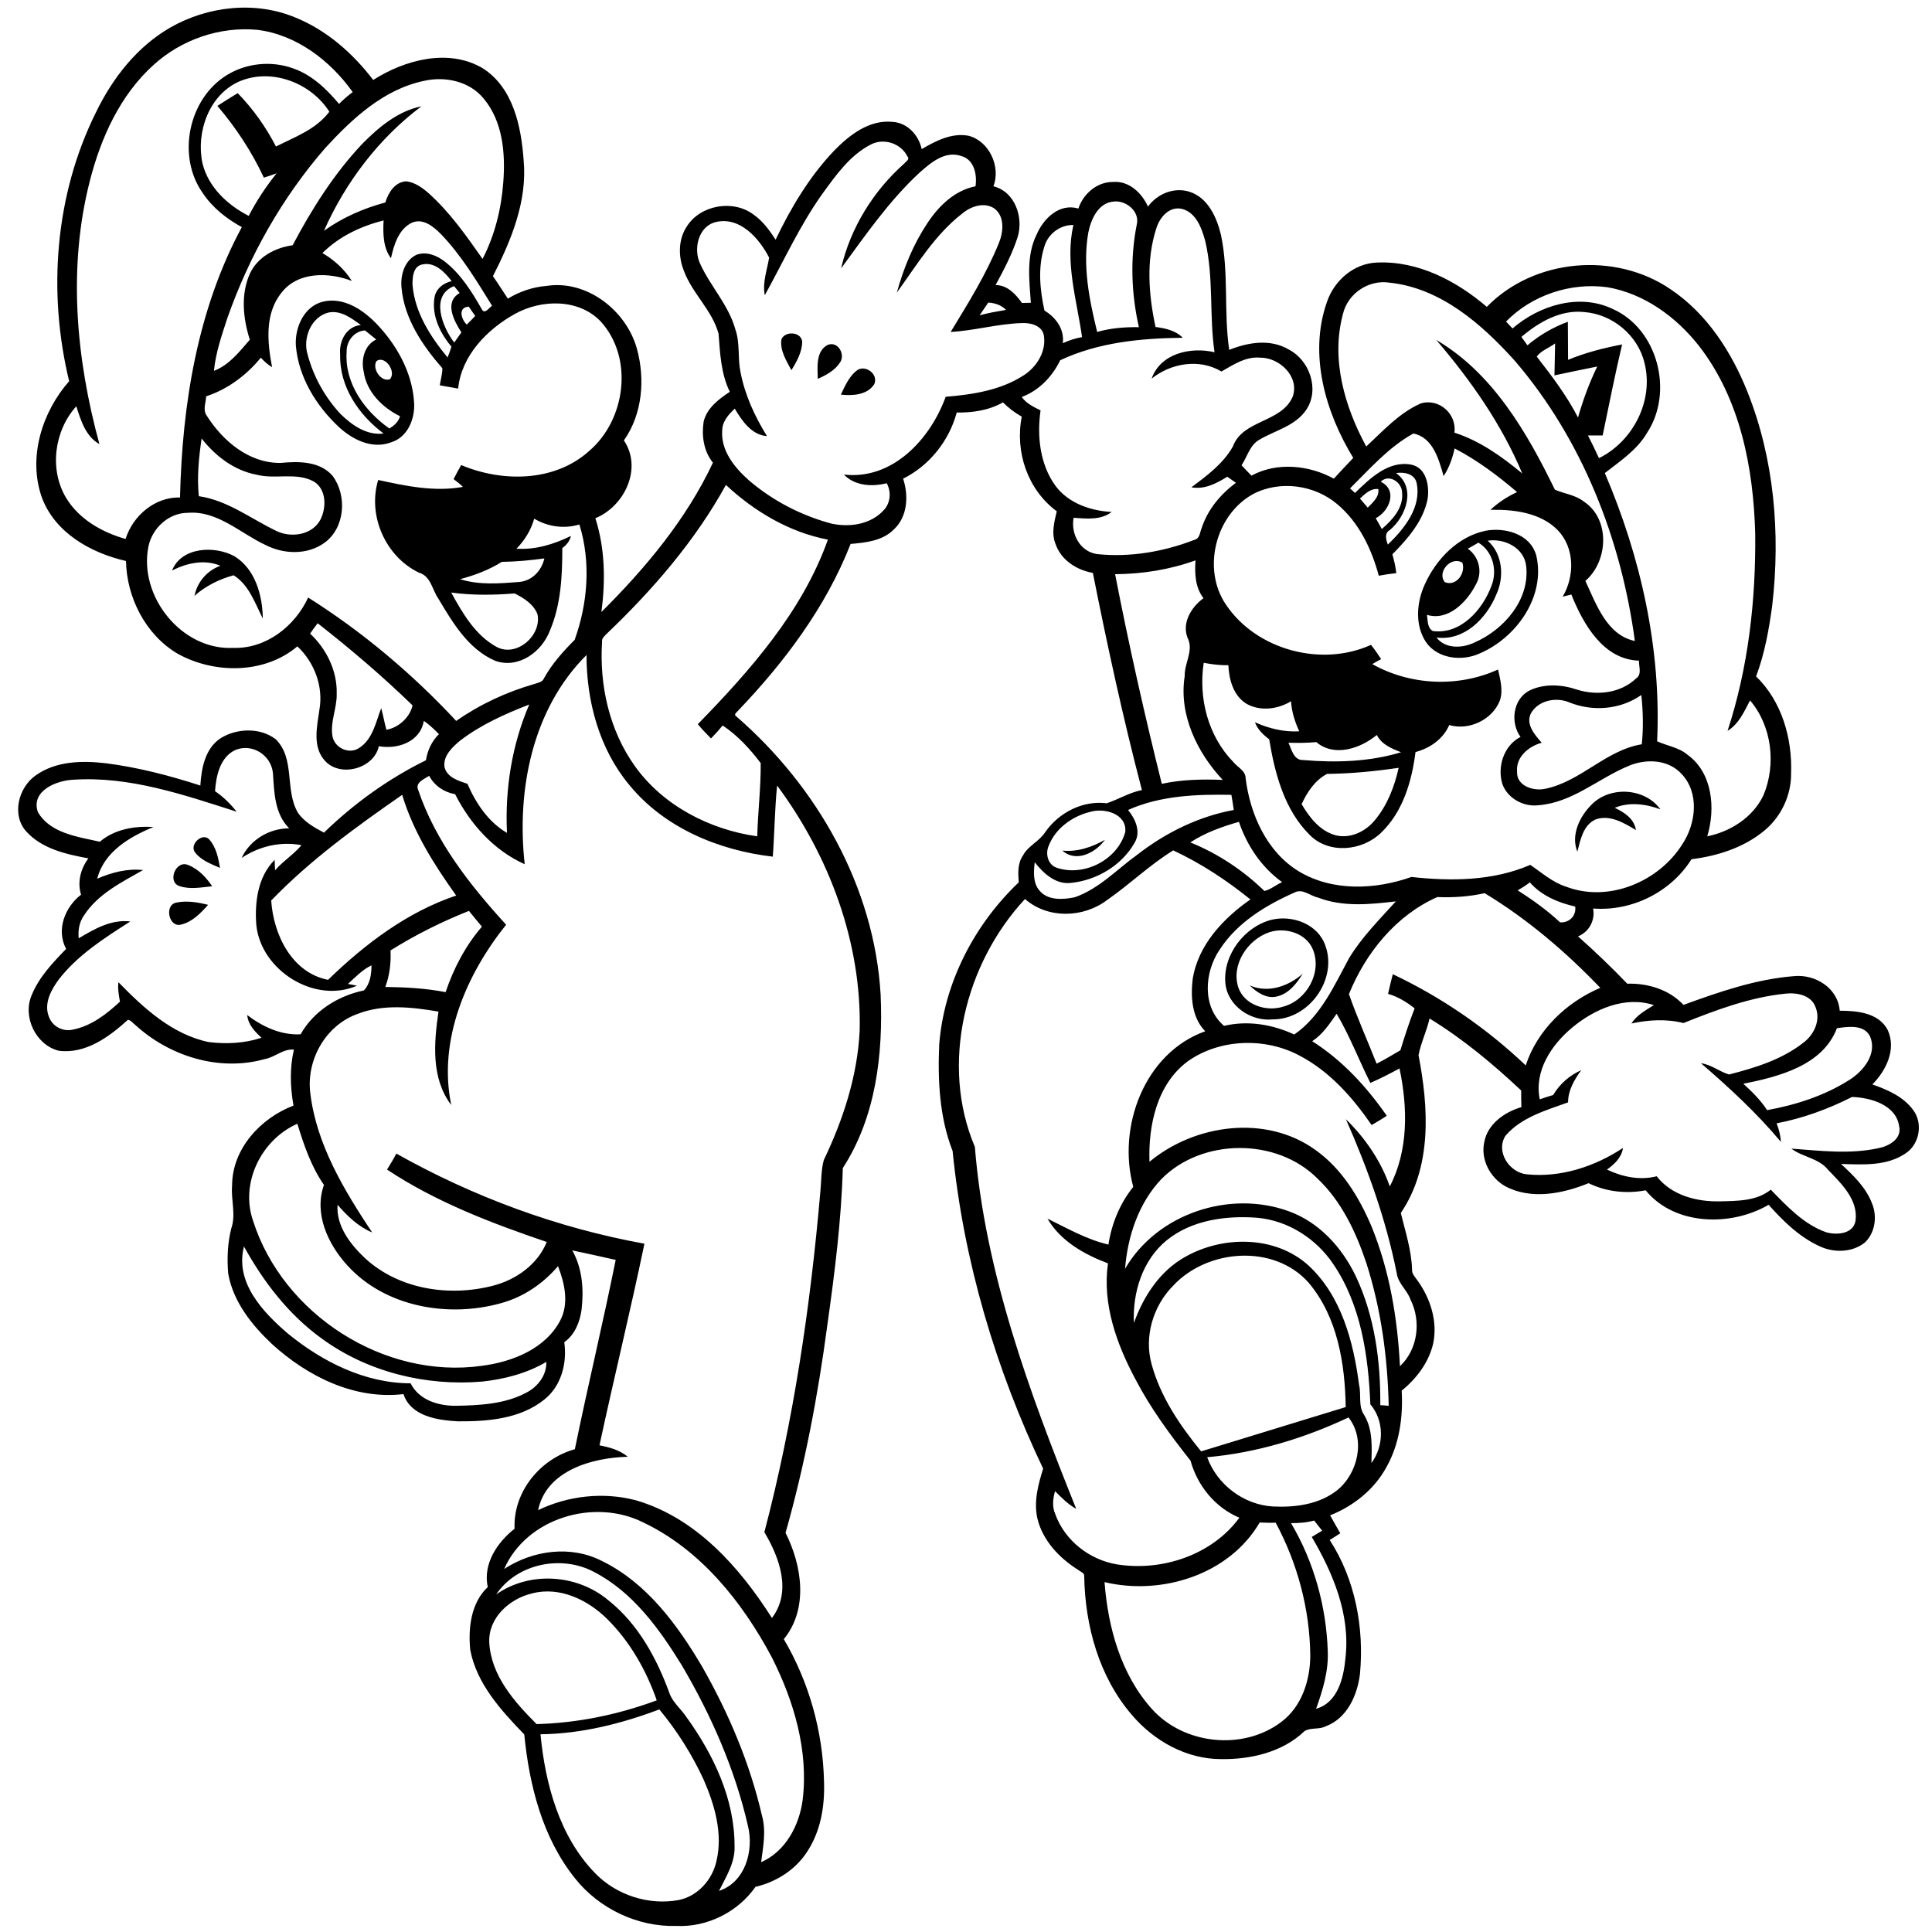 <?xml version="1.0" encoding="utf-8"?>
<!-- Generator: Adobe Illustrator 21.0.2, SVG Export Plug-In . SVG Version: 6.00 Build 0)  -->
<svg version="1.2" baseProfile="tiny" id="Layer_1" xmlns="http://www.w3.org/2000/svg" xmlns:xlink="http://www.w3.org/1999/xlink"
	 x="0px" y="0px" viewBox="0 0 894 894" overflow="scroll" xml:space="preserve">
<path d="M578.3,456c8.6,3.7,17.8,0.4,24.5-5.4c-2.8,4.5-6.4,9.2-11.9,10.5C586.2,462.3,581.6,459.3,578.3,456 M587.3,431.4
	c-10,3.4-17.7,15-14.3,25.5c2.8,8.2,13,11.4,20.8,8.9c10.9-2.9,18.1-15.9,13.7-26.5C604.4,431.8,594.8,428.9,587.3,431.4
	 M588.4,425.6c9.7-2.3,21.5,2,24.9,12c5.7,15.7-7.7,34.2-24.3,34.1c-10.2,1.1-21.1-6.3-22-16.9C565.9,441.9,575.8,428.8,588.4,425.6
	 M81.4,417.7c4.9-1.1,10.1-0.2,14.9,1c-3.4,3.8-7.3,7.9-12.4,9.1C78.2,429.5,75.9,419,81.4,417.7 M83,410c-5.7-1.9-1.7-12,3.9-9.8
	c4.8,1.8,8.5,5.8,11.3,9.9C93.1,410.6,87.9,411.7,83,410 M491.6,393.6c7,0.7,13.7-1.6,19.7-5C507,394.6,498,399.3,491.6,393.6
	 M90.4,394.6c-3.1-3.5,3-9.5,6.3-6.3c3.3,3.6,4.3,8.6,5.1,13.3C97.7,399.8,93.2,398.2,90.4,394.6 M736.4,372.4
	c8.5-8.8,24.7-7.9,31.9,2.1c-6.7-2.5-14.4-3.5-21.1-0.7c4.4,2.1,9,5,9.8,10.3c-5.5-3.3-12.1-7.3-18.7-4.9c-5.7,2.6-7,9.4-8.4,14.9
	C726.8,386.5,730.9,377.9,736.4,372.4 M79.6,264c4.4-11,19.8-11.6,28.9-6.6c9.6,5.9,13,18.1,13.1,28.8c-3.6-7.1-6.4-15.6-13.5-20
	c-6.6,1.8-12.9,4.9-18.1,9.5c1.3-6.4,5.8-11.7,12-13.9C94.6,258.7,86.5,260.5,79.6,264 M668.6,269.4c5.3,2.1,9.7-4.2,8.1-9
	C671.5,257.1,664.7,264.8,668.6,269.4 M679.2,253.9c5.4,3.8,7,11.2,3.6,16.8c-4.1,8-12.8,16.8-22.5,13.8c0.4,2.6,0.1,6,2.7,7.5
	c12.9,1.7,23-9.8,27.1-20.8c2.9-7.1,0.8-16-6-20.1C682.5,252.1,680.8,253,679.2,253.9 M688.4,250.2c7,6.2,7.8,16.9,3.9,25.1
	c-4.5,10.9-14.8,21.4-27.6,19.7c4.2,5.4,12,5,17.6,2.3c13.6-5.9,25.7-19.8,23.9-35.4C705.3,253.5,696.2,249,688.4,250.2
	 M687.4,245.6c9.1-1.7,20.8,1.5,23.5,11.5c4.4,19-9.3,38.2-26.5,45.4c-8.1,3.6-19.2,2.3-24.5-5.3c-5.3-7.9-4.4-18.5-0.6-26.8
	C664.6,258.7,674.6,248.3,687.4,245.6 M389.1,182.6c2-4.2,4-8.9,8-11.6c3.9-1.9,9.3,2.2,7.5,6.7
	C401.4,182.8,394.6,183.2,389.1,182.6 M378.4,175.3c-0.1-5.3-1-12.8,4.6-15.7c4.7-1.9,8.2,4.3,5.8,8
	C386.4,171.4,382.3,173.6,378.4,175.3 M361.6,157c1.6-3.9,9-3.6,9.6,1c0,4.8-2.5,9.3-5,13.3C363.9,166.9,360.8,162.2,361.6,157
	 M174.2,167.1c-2.1,3.4,2,9.8,6.2,8.4C183.6,172.1,178.2,164.2,174.2,167.1 M160.4,162.9c-1,14.5,8.4,27.4,19.8,35.4
	c2.2-1.4,4.2-3.1,4.9-5.7c-8.2-4-15.5-11.3-16.8-20.6c-1.3-5.6,0.3-12.3,5.8-14.9c-1.7-1.4-3.5-2.8-5.2-4.2
	C163.8,153.2,160.2,158,160.4,162.9 M142.3,163.9c2.7,10.3,8,19.8,15.2,27.6c5.3,5.2,12.2,10.1,20,9.1C166,192,157,178.9,157.4,164
	c-0.6-6.2,2.9-13,9.6-13.6c-4.3-3.1-9.2-6.9-14.9-5.8C144.1,146.5,140,156.3,142.3,163.9 M149.4,139.6c9.6-2.3,18.5,3.7,24.8,10.2
	c9.4,9.8,16.5,22.5,17.4,36.2c0.6,7.6-2.9,16.4-10.7,18.7c-8.8,3.3-17.9-1.3-24.3-7.3c-10.4-9.8-18.5-23-19.7-37.5
	C136.4,151.6,140.6,141.8,149.4,139.6 M250.1,802.5c2.2,22.9,8.7,47.2,25.2,64.2c9.8,10.2,24.8,15.1,38.8,12.5
	c8.8-1.8,15.5-9.4,17.4-17.9c3.1-12.8-0.8-26.1-5.9-37.8c-5.4-11.7-12.3-22.6-20.5-32.5C287.6,797.6,269,802.3,250.1,802.5
	 M246.3,737.3c-10.4,2.4-20.4,11.2-19.9,22.7c0.8,15.3,11.6,27.5,21.9,37.8c19-0.5,37.8-4.4,55.6-11c-4.9-14-12.4-27.2-23-37.7
	C272,740.3,259,734,246.3,737.3 M229.6,737.8c15.5-10.9,37.5-9.4,51.9,2.7c13.9,11,22.6,27.2,28.5,43.6c1.7,4,5.2,6.8,7.6,10.4
	c12.5,17.3,22.3,37.8,22.3,59.5c0.4,7.7-3.9,14.4-7.2,21c12.2-4.1,16.2-18.6,13.4-30.1c-6-26.2-17-51.2-30.6-74.3
	c-10.4-16.9-22.7-34-40.8-43.3C259.7,719.4,239.2,723.5,229.6,737.8 M582.9,704.5c-14.1,24.2-45.4,33.9-71.8,27.6
	c1.6,21,7.6,42.8,22,58.8c14.8,16.4,42.1,19.3,59.8,5.9c9.5-7.1,13.4-19.4,13.4-30.8c-0.2-21.3-5.9-42.6-16-61.4
	C587.8,704.7,585.3,704.6,582.9,704.5 M597.4,704.8c10.6,17.9,16.3,38.5,17,59.2c0.4,9.2-2.3,18.1-5.4,26.7
	c10.1-2.8,12.8-14.5,13.6-23.6c2.3-19.9-5.7-39.1-15.6-55.9c1.6-1,3.2-1.9,4.8-2.9c-1.3-1.6-2.5-3.2-3.7-4.7
	C604.5,704.6,600.9,704.8,597.4,704.8 M233.3,726c13.4-8.7,30.9-11.1,45.4-3.6c20.6,10.1,34.8,29.5,46.2,48.8
	c12.3,21.6,22.1,44.7,27.7,69c2,7.1,0.5,14.4-0.4,21.5c11.3-5,17.6-16.9,19.2-28.7c2.8-22.8-4-45.8-14.2-66
	c-13.6-25.6-32.9-49.8-59.5-62.5C275,693.1,243.7,702.4,233.3,726 M558.6,674.3c4.6,12.7,16.9,22,30.4,22.8
	c10.2,0.5,21.3-0.9,29.6-7.4c9.7-7.7,13.5-23.6,5.4-33.8C603.4,665.6,581.3,672.3,558.6,674.3 M542.9,594.9
	c-9.3,9.3-13.6,23.6-10,36.4c4.1,15.1,13.1,28.3,22.9,40.3c22.3-6.9,44.6-13.6,66.9-20.5c-0.3-20.1-3.8-41.8-17.2-57.6
	C589.5,575.5,558.7,577.9,542.9,594.9 M112.9,576.8c-4.3,16.6,8.7,30.3,20.2,40.2c16,13.1,35.8,23.1,56.9,23.1
	c3.9,7.8,12.9,10.5,21.1,10.4c11-0.2,22.5-0.8,32.3-6c5.4-2.7,9.6-8.1,9.4-14.3c-9,5.3-19.4,8-29.7,9.1c-26,2.2-53-4.4-74.2-19.9
	C133.5,608.3,121.9,593.1,112.9,576.8 M539.9,573.9c-11.2,9.1-15.9,24.2-15.2,38.3c4.4-12.4,12.1-24.2,23.9-30.7
	c17.4-9.8,41.5-9.8,56.8,4c15.3,14.1,20.9,35.4,23.5,55.4c1.1,4.5-0.5,9.7,2.3,13.8c4.1,6.7,3.6,14.8,3.4,22.3
	c5.9-8,6-19.5-0.5-27.2c-0.9-22.3-4.3-45.9-17.1-64.8c-7.9-11.8-20.9-20.2-35.2-21.5C567.4,562.4,551.5,564.5,539.9,573.9
	 M537.5,545.5c-10.6,11.1-15.7,26.5-16.9,41.6c14.8-25.5,48.4-36.6,75.8-26.6c14.1,5.1,24.7,16.9,31,30.1
	c8.7,18.5,11.5,39.3,11.3,59.6c1,0.1,2.9,0.2,3.9,0.3c-0.5-22.3-3.5-44.6-10.3-65.9c-4.8-14.4-11.5-28.7-22.7-39.3
	C590.7,526.4,556.3,526.6,537.5,545.5 M117.1,564.9c13.8,43.3,60.7,73.5,105.9,67.1c14-1.8,29.3-7.8,36.2-20.9
	c4.2-7.9,2.1-17.3-1-25.2c-6.9,8.1-16,14.3-26.3,17.1c-24.5,6.9-53.8,1.8-71.3-17.6c-8.9-9.8-15.4-23.8-10.7-37.1
	c-5.9-8.5-9.3-18.5-12.3-28.3C121,527.3,111,547.3,117.1,564.9 M850,475.8c-6.6,17.3-26.9,22.4-43.3,25.7c4.1,3.7,8,7.6,11,12.2
	c13.3-2.4,26.6-6.7,38.1-14c6.5-4.1,13-12.1,9.5-20.2C862.5,474,855.2,475,850,475.8 M618.5,469.1c-3.3,4.7-6.4,9.5-11.3,12.7
	c13.9,8.8,25.2,21.1,34.5,34.5c-2.3,1.6-4.7,2.9-7,4.3c-8.8-12.8-19.4-24.8-33.3-32.1c-15.8-8.5-36.7-7.9-51.5,2.4
	c-14.5,10.5-18.6,29.8-18,46.7c21-17.5,54.1-22,76.9-5.4c12.1,8.6,20.1,21.8,25.8,35.2c8.4,20.5,12.1,42.7,13.2,64.8
	c8.3-7.8,9.9-20.8,4.9-30.8c-1.5-4.4-5.8-7.5-6.4-12.3c-4.9-24.6-13.4-48.3-23.5-71.2c8.9,8.7,16.2,19.3,20.3,31.1
	c8.7-16.7,8.3-36.6,4.5-54.6c-4.4,2.4-8.9,4.7-13.5,6.7C628.8,490.5,624.5,479.2,618.5,469.1 M779,473.4c-7.9-2-16.2-1.5-24.1,0.2
	c2.5-3.9,6.6-6.1,10.4-8.5c-13.4-4.4-27.6,1.9-37.8,10.4c-9.6,8-17.7,20.1-15,33.2c2-0.7,4.1-1.4,6.2-2c3-5.1,7.6-9.1,13-11.5
	c-3.2,4.4-6.1,9.3-6.1,14.9c-10.2,3.7-21.7,6.9-29,15.5c-4.6,7.3,1.8,17,9.9,17.8c15.7,1.6,31.5-3.6,44.5-12.2
	c-0.6,4.4-3.9,7.5-7.4,10c7.1,3.4,15.3,5.1,23,3.1c6.9,8.9,18.7,11.9,29.5,11.6c7.9-0.2,16.8-0.1,23.3-5.4
	c7.5,7.7,15.2,16,25.6,19.7c4.8,1.4,12.5,0.9,13.6-5.2c1.4-9.7-6.5-17.3-12.7-23.7c-4.3-5.4-11.7-5.8-17-9.8
	c13.4,1,27.1,2.7,40.3-0.2c4.8-0.9,11-4.3,9.6-10.2c-1.5-9.9-13.2-13.2-21.8-13.5c-11,5.6-22.8,9.9-34.9,12.2c1.1,2.8,1.8,5.7,2,8.6
	c-11.1-13.3-23.9-25.1-37-36.4c4.8,0.6,8.5,3.9,13,5.2c12.1-3.1,24.5-6.9,34.5-14.8c4.9-3.7,8-10.4,5.5-16.4c-2-5.6-8.8-6.8-14-6.2
	C809.7,461.5,794.2,467.3,779,473.4 M180.7,439.8c0.3,5.7-0.4,11.5-2.4,16.9c9.3,0.1,18.7,0.6,27.9,2.4c3.7-11,9.2-21.5,16.8-30.3
	c-2-2.4-4-4.8-6-7.3C204.4,426.5,192.2,432.6,180.7,439.8 M665.1,415.1c-19.1,8.4-33.2,25.9-40.9,44.9c3.8,10.9,8.6,21.5,12.8,32.2
	c3.8-1.9,7.4-4.1,11-6.2c2-6.5,4.1-13,6.6-19.4c-3.7-2.9-7.7-5.4-12.3-6.7c0.7-3.1,1.4-6.1,2.2-9.1c22.6,10.7,43.4,25,61.5,42.2
	c5.4-16.4,18.8-29.2,34.5-35.9c-16-16.7-33.7-31.8-53.5-43.8C679.9,414.9,672.5,415.4,665.1,415.1 M599,413
	c-13.3,5.9-26.5,13.9-34.6,26.4c-7.1,10.4-8.3,26.5,2,35.3c11-2.6,22.3-0.7,32.5,4c12.3-8.5,18.5-22.7,25.4-35.4
	c5.9-9.7,14-17.8,21.6-26.2c-12,1.4-24.5,2.7-36.1-1.8C606.1,414.5,602.7,411,599,413 M702.3,412c6.9,4.4,13.6,9.2,19.6,14.8
	c4.2,0.3,7.6-3,7-7.3c-7.8-1.8-15.6-5-21-11.2C706.1,409.7,704.2,410.9,702.3,412 M512.4,416.4c-11,8.4-27.5,8.9-38.1-0.4
	c-27.8,29.9-39.4,76.4-23.2,114.7c4.7,58.2,25.3,113.7,46.9,167.5c-3.8-2.1-6.8-5.2-9.8-8.2c-1,3.5-1.4,7.3,0.1,10.6
	c4.4,12.3,15.9,21.2,28.6,23.3c20.8,3.3,43.9-4.3,56.6-21.6c-11.2-4.7-19.4-14.8-22.6-26.4c-9.4-11.9-18.4-24.1-25.4-37.5
	c-8.8-16.4-15.5-35-12.8-53.8c-10.9-4.1-22-10.3-28-20.7c9.2,4.5,18.2,9.7,28.2,12c1.5-9.7,5.3-19,11.5-26.7
	c-7.5-27.5,5-61.9,33.3-72c-6.2-6.3-6.8-15.9-5.8-24.2c2.5-15.7,14.1-28,26.7-36.8c-11-8.9-22.9-16.7-35.7-22.7
	C532,400.2,522.9,409.1,512.4,416.4 M550.8,389.8c12.8,5.2,24.4,12.9,34.3,22.5c2.9-0.7,5.4-2.9,8.2-4.1c-9.5-6.8-16.3-16.9-20-27.9
	C565.5,382.5,557.7,385.3,550.8,389.8 M504.4,375.7c-8.2,2-16,7.6-19.1,15.6c-1.6,3.5-0.6,8.5,3.3,10.1c12.7,4.6,28.5-3.4,32.1-16.4
	C521.5,376.5,511,373.7,504.4,375.7 M522,374.8c3.4,4.2,6.1,10.1,3,15.2c-5.9,10.4-17.3,17.2-29,18.5c-7.3,1.1-13.1-4.3-17.2-9.5
	c-0.5,4.4-0.9,9.5,2.2,13.1c3.9,4.7,10.9,4.2,16.3,3.1c11.3-3.9,19.6-13,29.1-19.8c13-10.1,28.2-17.6,44.5-20.6
	c-0.3-2.3-0.7-4.7-1.1-7C553.8,367.5,537,368.1,522,374.8 M125.5,416.7c1,15.7,9.5,33.4,26.3,36.7c17-16.5,36.6-31.4,59.3-39
	c-10.3-14.4-19.9-29.6-25-46.6C164.8,382.6,143.5,398,125.5,416.7 M614.1,358.1c-5.6,2.9-9.2,8.4-11.8,14
	c3.7,6.3,8.7,12.7,16.1,14.5c6.8,1.5,13.7-2,17.9-7.2c5.7-6.9,9-15.5,10.9-24.1C636.2,356.9,625.2,358,614.1,358.1 M109,347
	c-7.2,3.3-9,12-9.5,19.1c3.8,2.6,7.1,5.8,10,9.5C85.1,367.8,60,359.1,34,360.8c-7.8,0.3-19.8,5.1-16.5,14.9
	c5.6,9.9,18.5,11.5,28.7,13.8c6.8-5.8,16.1-7.4,24.8-6.8c-11,4.5-22.9,11.5-26,23.9c6.7-2.9,13.9-4.8,21.2-4
	c-10,5.7-21,11.1-27.4,21.1c-2.2,3.1-2.7,6.9-2.4,10.5c7.2-4.3,15.1-8.9,23.9-7.8c-11.9,7.6-24.2,15.4-33,26.7
	c-3.6,4.8-7.1,11.2-4.7,17.3c1.6,4.6,6.6,7.2,11.3,6c8.4-1.7,15.5-7.2,21.6-12.9c-0.5-3-1.1-5.9-0.7-9c11.7,12,24.9,24.2,41.8,27.7
	c8.1,1,16.6,0.6,24.4-2c-3.1-2.9-6.2-6-6.6-10.5c7.1,5.4,15.6,9.4,24.7,8.9c6.1-10.8,17.3-17.8,29.3-20.3c2.9-3.1,3.5-7.6,3.5-11.6
	c-4.2,2-7.5,5.5-10.9,8.6c1,0.2,3.1,0.6,4.2,0.8c-19.6,8.6-44.5-7.1-46.6-28.1c-0.8-10.5,0.7-22.4,8.5-30.1c0,1.2,0.1,3.6,0.2,4.8
	c3.7-4.3,8.6-7.3,12.2-11.6c-9.6-1.9-19.6,0.5-27.7,5.9c3.9-8.4,12.8-13.7,22-13.7c-6.8-6.9-6.9-16.6-7.5-25.5
	C125.5,349.4,116.8,343.9,109,347 M609.1,343.4c-4.3,0.4-8.6,0.4-12.9,0.3c1.5,3.1,2.4,8.2,6.9,8c15.1,1.3,30.7,0.8,45.2-3.6
	c-4.3-1.7-9-3.6-11.2-8C629.6,346.3,617.5,350.5,609.1,343.4 M212.8,342.8c-3.6,3-7.9,7.1-7.1,12.2c1.2,4.8,6.5,6.3,10.6,7.7
	c3.9,9,9.7,17.7,18.3,22.7c-1-20.2,2.3-40.8,10.3-59.4C233.6,330.4,222.4,335.4,212.8,342.8 M726.1,325c-6.1-2.6-14.5-0.9-17.8,5.3
	c-2.3,5.1,2,9.8,5.1,13.4c-6,1.6-12,6.6-11.4,13.3c-0.4,6.7,7.6,9.2,13,8c16.4-3.3,28.1-17.9,44.7-20.6c0.8-7.6,0.6-15.2-0.2-22.8
	C749.8,328.4,737,329.4,726.1,325 M242.8,399.9c-14.3-6.4-25.2-18.6-32.2-32.4c-5.1-0.9-9.6-3.9-12-8.5c-2.3,1.5-6.6,3.1-5.1,6.5
	c8,23.8,23.9,44,40.7,62.4c-18.5,23.1-31.6,53.4-25.4,83.4c-9.4-12.3-8-28.8-5.9-43.2c-12.3-2.1-25.6-3.6-37.5,1.1
	c-14.8,5.3-23.8,21.4-21.8,36.8c2.9,23.7,15.6,44.7,28.6,64.3c-6.4-2.7-11.5-7.6-16-12.8c-0.7,9.8,5.9,18.3,12.7,24.7
	c15.7,14.5,39.1,18,59.4,12.7c10.6-2.8,20.5-9.8,24.7-20.2c-25.6-8.7-51.3-18.5-73.9-33.5c1.5-2.4,3-4.9,4.3-7.4
	c35.6,20,74.5,34.4,114.8,41.7c-6.5,31.2-14.1,62.1-20.8,93.3c4.6,0.9,9.4,2.2,13.1,5.3c-16.4,0.4-37.7,6.3-41.5,24.7
	c13.9-6.7,30.2-8.5,45.1-4.6c27.8,8,48.1,30.9,63.1,54.5c9.3-12.2,3.5-28-3.5-39.7c13.5-51.5,21.3-104.4,25.9-157.5
	c0.5-4.9,0.3-9.9,1.6-14.7c9-18.8,15.6-39,16.6-59.9c1-40.7-14.1-80.9-38.2-113.4c-1.1,10.9-1.2,22-2,32.9
	c-25.1-2.9-50.3-13.4-66.5-33.3c-13.8-16.6-19.7-38.6-19.7-60C246.2,328.2,239,365.8,242.8,399.9 M143.5,293.2
	c7.6,7.1,12.6,17.3,12.3,27.8c0.2,6.7-3.2,13.2-1.9,20c1.2,5.2,7.7,8.2,12.3,5.1c6.3-4,7.7-12,10.2-18.4c0.9,3.3,1.5,6.7,2.4,10
	c5.7-1,10.9-5.8,12.1-11.3c-13.9-13.5-28.7-26.1-43.9-38C145.7,290,144.6,291.6,143.5,293.2 M208.8,274.2
	c5.2,9.5,11.1,19.7,20.9,25.1c9.3,5.1,21.1-5.3,19-15.1c-1.8-4.6-6.3-7.5-10.6-9.6C228.3,275.4,218.5,275.5,208.8,274.2 M516,265.7
	c6.3,32.5,13.6,64.9,21.6,97c9.3-2,18.8-2.2,28.2-1.8c-11.9-12.7-20.4-30.3-17.6-48c-0.2-5.7,3.9-11.4,1.7-16.9
	c-3.5-7.2,1.2-15,7-19.2c-3.9-5-4.1-11.5-3.7-17.5C541.3,263.6,528.7,265.6,516,265.7 M232.2,260c-5.9,3.7-12.5,6.2-19.3,8
	c8.8,2.8,18.2,2,27.3,1.3c6-0.5,10.4-5.2,11.7-10.9C245.3,259.3,238.8,259.9,232.2,260 M629.3,230.7c1.2,1.4,2.4,2.8,3.6,4.2
	c2.3-2.4,5.4-4.9,4.9-8.6C634.2,225.9,631.7,228.5,629.3,230.7 M335.9,224.4c-14.3,26-34,48.7-55.4,69.1c-0.9,1-2.1,1.9-1.9,3.4
	c-1.3,20.1,3.3,40.9,15.1,57.5c13.1,18.4,34.7,29.5,56.7,32.6c0.3-11.3,1.7-22.6,1.6-33.9c-5-6.6-10.7-12.8-17.6-17.4
	c-1.7,2.1-3.5,4.1-5.4,6c-2.1-2.1-4.2-4.3-6.1-6.6c24.3-24.9,48.4-52.2,60.2-85.4C365.2,246.3,349,236.6,335.9,224.4 M638.9,222.9
	c8,3.9,4.1,13.6-2.3,16.9c1,1.7,1.9,3.3,2.8,5c4.9-4.2,10.1-9.8,9.4-16.8C648.8,223.2,642.8,219.1,638.9,222.9 M646,218.9
	c9.4,6.8,4.7,20-2.8,26.3c-2.7,1.5-1.9,4.4-1,6.8c7.6-7.3,15.7-17.3,13.3-28.6C654.5,219.2,649.7,218.3,646,218.9 M93.3,202.9
	c-1.3,8.8-2.2,17.8-1.3,26.7c13.2,1.9,23.9,10.3,35.5,15.9c6.9,3.6,17,2.2,20.8-5.1c2.8-5.6,2.8-14-3.1-17.6
	c-8.1-4.4-17.7-0.9-26.3-3.1C108.5,217.8,99.7,211.1,93.3,202.9 M624.7,226c0.8,0.7,1.5,1.4,2.3,2.1c6.9-6.7,15.5-15.1,26-13.1
	c7.1,1.4,8.5,9.9,7.6,15.9c-2,10.2-9.2,18.4-16.3,25.6c0.8,2.9,1.5,5.7,1.8,8.7c-2.7,0.3-5.4,0.7-8.1,1.2
	c-3.3-12.4-9.2-24.7-19.2-33.1c-10.6-9-26.7-11.2-39.1-4.6c-17.3,9.6-23.6,34.7-12.4,51.1c14.1,21,44.2,29,67.1,18.6
	c1.7,2.1,3.2,4.3,4.7,6.6c-1.4,0.7-2.7,1.5-4.1,2.3c17.6,9.9,39.8,10.9,58.2,2.5c1,4.6,2.4,9.5,0.9,14.2c-3.4,9-14.3,14.2-23.5,11.5
	c-2.8,6.5-8.9,10.7-15.6,12.5c-1.7,13.5-5.8,27.6-15.9,37.3c-8.7,8.5-24.2,10.1-33.1,1c-11.7-11.6-16.1-28.4-18.7-44.2
	c-2.8-2.1-5.4-4.6-6.6-7.9c6.4,2.9,13.4,4.6,20.5,4.2c-2-4.4-3.5-9-3.8-13.9c-6.1,3.7-14.3,4.8-20.7,1.1c-6-3.7-8-11.2-8.3-17.8
	c-3.8,0.1-7.7-0.4-11.4-1.1c-2.5,16.4,2,33.9,13.7,45.9c2,2.5,5.7,4,5.7,7.6c2.1,16.7,9.8,34,24.6,43c15.6,9.4,35.4,8.5,52.1,2.6
	c18.4,2,37.7,1.9,55-5.6c5.3,3.6,10.3,8.1,16.6,10.1c19.7,7.5,42.9-2.3,53.8-19.7c6.3-9.5,8-23.8-0.5-32.6c-6.2-6.7-16.6-7-24.6-3.5
	c-13.9,5.8-25.9,16.9-41.4,18.1c-6.9,0.9-14.4-3.1-16.8-9.8c-2.5-8,0.7-17.9,8.4-21.8c-4.8-6.5-3.6-17.4,4-21.4
	c6.8-3.4,15.1-2.9,22.1-0.5c9.2,2.9,20.1,1.7,27.3-5.1c2.9-1.9,1.3-5.5,1.4-8.3c-16.6-0.5-25.8-17-31.3-30.6c-1.3,0.3-2.7,0.7-4,1
	c5.6-9.5,5.6-22.6-2.3-30.8c-8-8.1-20.2-9.6-31.1-9.4c3.6-3.4,7.8-6.1,12.3-8.2c-8.9-7.6-18.5-14.8-28.9-20.2
	c-1,4.5-2.5,8.9-5.1,12.8c-2.2-7.7-4.9-17.9-14-19.7C642.6,206.9,633.9,216.9,624.7,226 M711.1,165c7,9,13.9,18.1,19.1,28.2
	c2.3-8.1,5.2-16,8.9-23.6c-6.6,1.3-13.2,2.7-19.8,4.1c0.1-4.9,0.2-9.9,0.3-14.8C716.9,161,713.1,162.2,711.1,165 M704,155.9
	c0.9,1.3,1.9,2.6,2.8,3.9c5.5-4.7,11.9-8.4,18.7-10.9c0.1,5.9,0,11.7,0.1,17.6c8-3.3,16.5-5.5,25-7.1c-3.3,14-6.1,28.1-9,42.1
	c-2.3,0-4.5,0-6.8,0c1.8,3.5,3.5,7,5.1,10.5c15.8-7.8,25.4-26.6,21.1-43.9c-3-12.9-14.8-22.7-27.9-23.7
	C722.1,143.2,712,149.1,704,155.9 M216,150.2c1.3-1.3,2.6-2.6,3.9-4c-1-1.4-2-2.9-3-4.3C211.7,142.2,213.5,147.9,216,150.2
	 M457.3,140c-1.3,2-2.7,3.9-4,5.9c4-1.1,8.1-1.8,12.2-2.5C463.3,141.1,460.3,140.2,457.3,140 M210.2,158.5c1.1-1.6,2.2-3.1,3.3-4.7
	c-3.4-5.3-8.1-14-0.8-18.2c-0.9-1.1-1.7-2.2-2.6-3.2C198.9,136.8,204.7,151.4,210.2,158.5 M696.9,148.8c1,1.1,2,2.1,3,3.2
	c12.3-10.7,30.8-16.4,46.2-9.1c21,9.2,28.5,38.4,16.1,57.3c-4.6,8-12.7,13.3-19.6,18.7c16.7,39,26.2,81.6,24.2,124.1
	c4.4,2.1,10,2.8,14,6.2c11.7,8.4,13.1,24.9,9.2,37.8c10.8-2.2,21.2-8.8,26-19c6-14.2,3.9-32.1-6.2-43.9c-2.7,5.2-5.2,10.9-10.4,14.1
	c9.6-29.3,13.1-60.4,12.8-91.1c-0.8-30.5-6.9-62.4-26-87c-10.5-13.4-25.4-24.3-42.5-27.2C726.7,130.6,708.8,136.6,696.9,148.8
	 M621.4,145.4c-5.6,20.8,0.8,42.8,10.8,61.2c7.8-7.2,15.2-15.5,25.2-19.9c8.4-2.6,16.8,4.8,15.6,13.5c11.8,3.8,22,11.1,31.4,18.9
	c-9.5-22.7-23.8-43.1-39.8-61.8c26.1,15.3,42,42.8,54.9,69.3c4.4,1.9,9.5,2.4,13.4,5.5c12.3,8.1,11.3,27.6,0.7,36.7
	c5,10.7,9.9,25.1,22.9,27.8c-6.3-47.1-24.4-93.3-55.5-129.6c-15.3-17-34.3-33.7-58-36.2C633.3,129.3,623.6,135.8,621.4,145.4
	 M195.3,122.4c-4.2,0.9-4.5,6.1-4.4,9.6c1.1,12.7,8.3,23.8,16.2,33.4c0.7-1.7,1.3-3.3,1.8-5c-5.2-6.1-9.1-14.2-7.9-22.4
	c0.5-4.2,4.1-7.1,8-7.9C205.8,125.9,201.1,121,195.3,122.4 M483.2,114.3c-3,9.5-2,19.8,0.1,29.4c5.3,3.2,9.3,8.6,8.5,15.1
	c2.9-1.3,5.8-2.3,8.9-2.8c-2.4-17.1-8-34.5-4-51.9C490.4,104,484.8,108.4,483.2,114.3 M149.2,117.1c5.5,3.2,10.2,7.5,13.6,12.9
	c-10.6-4.1-24.9-4.4-32.5,5.4c-7.9,9.7-6.6,23-4.4,34.5c-2-1.2-3.7-2.7-5.2-4.4c-6.6,8.1-15.3,14.6-25.3,17.9c-0.1,3-1.7,6.3,0.3,9
	c7.4,11.7,19.7,22.1,34.3,21.8c8.2-0.8,18.1-0.8,23.9,6c6.8,9.1,5.8,24.1-3.8,31c-7.9,5.7-18.8,5.3-27.2,1
	c-11.7-5.4-22.2-16-36-14.9c-8.8,0-16.4,7-18.2,15.5c-4.7,23,15.3,48.2,39.2,47c15.1,0.5,28.5-9.9,34.7-23.3
	c25.2,15.9,48.2,35.3,68.5,57.1c11-7.7,23.3-13.4,36.2-17.1c1.6-0.6,3.7-0.8,4.4-2.6c3.7-6.7,8.8-12.4,14.2-17.8
	c6.1-16.9,7.6-36,2.2-53.4c-7,2.1-14.6,1.1-20.9-2.7c-1.5,5.3-4.4,10-8.2,13.9c8.8,0.6,17.4-2.1,25.2-5.9c-0.6,2.4-2.1,4.3-4,5.6
	c0,12.8-0.6,26.1-5.7,38.1c-3.7,9.9-14.5,17.9-25.3,14.1c-12.4-5.3-19.7-17.6-26.3-28.7c-2.9-4.1-3.5-10.5-9-12.1
	c-15.5-7.4-23.9-26.4-18.9-42.9c12.8,2.8,26.1,5.6,39.2,3.2c-1.3-1.3-2.8-2.5-4.3-3.6c1.1-2.2,2.3-4.4,3.5-6.5
	c19,8,43.2,7.9,59.2-6.5c16.9-14.4,20.7-42.9,5.5-59.8c-10.1-10.8-27.6-10.5-39.9-3.6c-12.8,7.1-24.7,19.3-26.2,34.5
	c-2.8-0.5-5.7-1-8.5-1.5c0.4-2.6,1.2-5.2,1.2-7.9c-9.2-10.5-17.6-22.9-18.9-37.2c-0.6-5.7,1.3-12.6,6.9-15.3
	c4.6-1.7,9.5,0.3,13.2,3.2c7.4,5.8,12.5,14,17.1,22.1c1.3,2.4,3.4-0.9,4.7-1.7c-7.2-11.6-14.3-23.5-23.8-33.3
	c-3.4-3.4-8.1-7.3-13.2-5.2c-6.2,2.9-8.4,10.2-9.8,16.5c-3.7-5-3.7-11.6-3.4-17.5C167.2,104.6,157,109.3,149.2,117.1 M535,105.9
	c-4.7,14.6-3.5,30.5-0.3,45.4c4.5,0.6,9.3,1.6,12.6,5c-19.2,0.2-39.1,2.1-56.7,10.4c-3.7,7.6-9.8,14-17.8,17c2.1,3,5.5,4.6,8.7,6.2
	c-1.7,11.9-0.3,25,6.9,34.9c6,8.1,16.3,11.6,26,12.1c-5,3.9-11.7,3.1-17.6,2.7c-1.4,7.5,3,15.7,10.9,16.8c15.2,1.6,30.8-1.1,45-6.6
	c2.6-0.6,2.5-3.6,3.4-5.6c2.8-8.5,8.7-15.5,15.8-20.8c-1.3-0.9-2.7-1.9-4-2.8c-5,3.1-10.5,6-16.6,4.9c7.2-5.4,14.7-10.9,19.2-18.9
	c4.6-12.5,22.5-10.9,27.7-23.1c3.2-9.3-6.2-18.1-15.1-18c-6.7-0.6-12.4,3.3-17.9,6.4c-10.2-6.1-23.3-3.9-32.3,3.3
	c4.1-11.7,18.1-14.8,29.1-12.2c-2.5-17.1-0.3-34.6-4.3-51.5c-1.6-5.8-4.1-13-10.6-14.8C541,95.2,536.5,100.7,535,105.9 M503.6,107.6
	c-2.7,15.3,0.4,31,4.1,46c6.3-1.8,12.8-2.3,19.3-2.2c-3.5-15.5-4.1-31.7-1-47.4c1.6-6.2-5.1-11.6-11-10.7
	C508.1,94,504.8,101.6,503.6,107.6 M402.9,66.9c-9.7,5-16.1,14.2-22.3,22.7c-10.5,14.7-18,31.3-26.7,47c-1.2-5.9,1.1-11.7,2-17.4
	c-4.6-8.9-13.4-19-24.5-16.5c-8.3,1.9-10.7,12.5-7.4,19.4c4.8,10.5,13.2,19.1,16.3,30.4c2.2,6.3,1,13,2.3,19.4
	c2,10.7,6.6,20.7,12.3,29.9c-7.1-0.5-11.6-7.1-14.9-12.7c-2.8,2.6-5.7,5.8-5.8,9.9c-0.8,9.5,5.8,17.5,12.5,23.4
	c11,9.4,24.2,16.2,38.1,19.9c8.3,1.8,18.1,0.4,24.1-6.2c3.2-3.3,3.6-8.6,1.4-12.5c-6.7,1.7-14.7,1.3-19.8-4
	c22.5,2.6,40-16.4,47.1-36c12.4-1,25.3-3,35.9-9.8c6.2-3.9,10.8-11.2,9.5-18.7c-0.9-4.5-6.1-5.8-10.1-5.6c-11.1,0.3-21.9,3.5-33,4.1
	c8.1-13.3,16.4-26.6,22.3-41.1c2.1-5.1,2.8-12.1-1.9-15.9c-4.7-3.3-10.9-1.2-14.9,2.1c-12.7,9.8-21.1,23.8-30.4,36.7
	c3.1-11.3,7.6-22.3,14.1-32.1c5.2-7.9,12.6-15.2,22.3-17.1c0.8-5.4-0.6-12.4-6.6-14c-7.4-2.6-14,3-19.2,7.6
	c-14.1,13-25.1,29-36.4,44.4c4.3-18.7,14.9-35.8,29.2-48.5c0.7-0.9,2.8-2,1.5-3.3C416.9,66.3,408.9,63.7,402.9,66.9 M150.5,68.5
	c-20,23-35.2,50-45.3,78.7c-2.6,8-5.4,16-6.2,24.4c7.1-2.7,11.8-8.9,16.6-14.4c-3.1-9.7-4.3-20.9,0-30.5
	c3.5-7.7,11.6-12.1,19.8-13.2c8.9-16.8,19.1-33,32.2-46.9c7.6-7.7,16.5-15.2,27.4-17.4c-19.7,14.8-35.1,35.1-45.1,57.6
	c8.5-6.1,18.3-10.4,28.4-13.1c1.4-4.6,4.5-9.6,9.8-9.8c3.8,0.5,7.1,2.8,10,5.3c9.9,8.8,17.6,19.8,25.2,30.6
	c5.7-11,8.7-23.3,9.6-35.6c1-13.2-0.2-28-9.1-38.6c-6.5-8-17.8-10.4-27.5-8.2C177.5,41.3,163,54.9,150.5,68.5 M110.7,37.7
	c-14,6.2-20.1,23.5-17,37.9c2.7,11,11.6,19.3,21.4,24.3c3.6-7,8-13.6,12.9-19.7c-1.9,0.7-3.9,1.4-5.9,2c-5.6-12-12.9-23.1-21.5-33.2
	c3.1-2,6.2-4,9.4-5.9c7.1,7.3,13,15.6,17.7,24.7c8.9-4.5,18.5-7.9,24.7-16.1C143.9,38.3,125.6,31.3,110.7,37.7 M71,30.1
	C55.6,44,46.7,63.7,41.6,83.6c-10.3,40.1-6.4,82.4,4.4,121.9c-6.4-3.6-8.6-11-10.7-17.5c-10.2,11.3-12.6,29.2-4.7,42.4
	c6,9.9,16.6,15.9,27.5,19c3.4-10.8,13.6-19.5,25.2-19.2c1-42.9,8-86.9,28.6-125.1c-7.1-3.9-13.6-9-18.1-15.8
	c-12.1-17-6.6-43.6,11.1-54.5c9-5.6,20.6-6.8,30.6-3.2c8.8,3,15.6,9.6,21.4,16.5c1.9-2,4.1-3.8,6.3-5.5C152.8,28,137.1,16,119,13.8
	C101.7,12.2,83.9,18.3,71,30.1 M78.7,12.8c17.4-10,39.5-12.5,58.2-4.6c14.4,5.9,26.4,16.5,35.8,28.8c14.6-9.3,34.8-14.8,50.7-5.4
	c14.1,9,17.8,27,18.9,42.5c1.8,19-5.8,37.2-14.2,53.7c2.4,3.4,4.6,7,6.9,10.4c5.4-3.3,11.6-5.4,17.9-5.9c18.7-2.9,36.9,11.4,41.8,29
	c3.9,14.1,2.6,30.3-6,42.5c8.7,12.9,0.3,30.5-13.2,36c4.5,14.1,4.7,28.9,2.8,43.4c20.4-20.3,39.3-42.9,51.6-69.1
	c-4.3-5.3-5.3-12.5-4.3-19c1.5-6.3,7-10.4,12.1-13.8c-4.1-8.4-4.5-17.8-5.2-26.9c-3-11-12.4-18.8-16.2-29.5
	c-2.5-6.5-2.4-14.2,1.5-20.1c6.3-10,21.5-12.6,30.9-5.5c4.3,3,7.4,7.3,10.2,11.6c7.1-14.8,15.6-29.1,27-41.1
	c7.1-7.3,16.3-14.5,27.1-13.4c6.9,0.4,12.1,6.1,13.5,12.6c6.5-3.8,13.8-7.6,21.6-6.2c9.6,2.4,15.1,14.3,11.6,23.4
	c10,2.5,14,14.4,11.2,23.5c-2.5,7.8-6.3,15-10.2,22.2c5.4,0,9.3,4.2,12.2,8.3c1.4,0,2.7-0.1,4.1-0.1c-0.7-10.5-2.2-21.8,2.7-31.6
	c3.2-7.4,10.5-14.6,19.3-12c2.3-6.9,8.7-12.4,16.1-12.3c7.3-0.6,13.3,5.1,16.1,11.4c4.3-5.9,12-9.1,19.1-6.9
	c8.7,2.7,12.8,12,14.7,20.1c3.7,17.5,1.2,35.5,3.8,53.1c8.7-3.5,19-5.2,27.5-0.2c9.6,4.9,14.4,18.3,8.3,27.7
	c-5,7.7-14.5,9.7-21.9,14.1c-4.4,2.5-5.5,7.8-8.2,11.8c1.5,1.6,3,3.2,4.6,4.8c11.7-6.4,26.7-4.9,38.1,1.4c3-3.2,6-6.5,9-9.6
	c-12.9-21.1-20.7-47.9-12.2-72.1c3.3-9.9,12.4-17.9,23.1-18.3c19-0.9,36.9,8.5,50.9,20.5c21.8-22.4,59.4-25.7,85.1-8.1
	c16.8,11.3,28.1,28.9,35.5,47.4c12.4,31.1,15.3,65.5,11.5,98.6c-1.5,11.2-3.5,22.5-7.5,33.1c11.9,11.5,16.8,28.7,16.2,44.9
	c0.1,10.1-4.6,20-12.3,26.4c-9.5,7.9-21.7,11.8-33.8,13.3c-9.5,15.2-27.6,24.2-45.5,22.8c1,5.4-1.8,10.8-7,12.9
	c7.9,7,15.5,14.3,22.8,21.9c9.5-0.3,19.4,2.7,26,9.8c16.5-6,33.4-11.9,51.1-13.3c9.9-1,20.4,5.5,21.2,16c8,0,18,0.9,22.2,8.9
	c4.1,8.9-0.7,18.8-7.1,25.2c7.1,2.5,14.5,5.7,19,12c4.5,6.1,2.8,15.7-3.6,19.9c-8.8,6-19.9,5.2-29.9,4.9
	c5.7,5.3,11.6,10.9,14.4,18.4c2.4,5.9,1.4,13.4-3.3,17.9c-5.9,4.8-14.6,4.9-21.2,1.7c-9.3-4.3-16.7-11.6-23.4-19.1
	c-17.3,10.1-43.4,9.8-56.9-6.7c-8.9,1.7-18.3,0.7-26.4-3.3c-12,4.9-26.7,7.8-38.6,1.4c-7-4-11.4-12.3-9.7-20.3
	c1.5-8.5,9.4-14,17.2-16.3c-0.1-2.6-0.1-5.2-0.1-7.7c-13.1-12.3-27-23.9-42.4-33.3c-1.3,5.8-4,11.2-5.1,17c4.7,24.2,6.3,51.6-8.2,73
	c2.1,8.6,4.9,17.1,5.2,26c-0.2,2.1,1.4,3.6,2.5,5.2c6,8.3,9.4,18.9,7.3,29.1c-2,8.8-7.7,16.3-14.6,21.9c0.7,12.1-1,24.6-7,35.3
	c-5.6,10.4-15.3,18.1-26.1,22.4c1.5,2.8,3.1,5.5,4.7,8.3c-1.6,1-3.2,2.1-4.9,3.1c11.8,18.2,16,40.6,14,62
	c-1.2,9.8-5.9,20.5-15.8,24.2c-3,1.6-6.9,0.5-9.8,2.2c-10.2,9.8-24.9,13.2-38.7,13c-16,0-31-8.4-41.2-20.4
	c-15.2-17.6-21.7-41.2-22.1-64.2c0.2-1.6-1.8-2.1-2.7-2.9c-8.8-5.5-16.6-13.7-19-24c-1.7-7.7,0.4-15.6,2.7-22.9
	c-22-46.2-36.8-96-41.9-147c-6.1-15.6-6.9-32.7-6.2-49.2c2.2-28.5,16.2-55.5,36.8-75.1c-0.3-4.2-0.6-8.8,2-12.5
	c2.4-4.5,7.6-6.5,10.3-10.8c6.3-9,17.3-14.7,28.4-13.3c5.5-1.8,10.5-5,16.3-6.1c-8.7-33.2-16-66.8-22.7-100.5
	c-7.4-1.3-14.6-5.8-17.2-13.2c-2.1-4.9-0.7-10.3,0.5-15.3c-13.5-10-19.4-27.5-16.2-43.8c-3.2-1.8-6.1-4-8.7-6.6
	c-6.5,3.7-14,4.8-21.4,4.7c-3.5,13.1-12.7,24.6-24.8,30.6c2.6,7.9,2.1,17.6-4.3,23.5c-5.2,5.3-13,6.1-20,6.7
	c-11.4,29.2-30.6,54.7-52.1,77.2c-0.6,0.7-2.2,1.8-0.8,2.6c37.4,32.4,63.9,78.9,66.8,128.8c1.2,27.5-2.2,56.6-17.5,80.2
	c-0.7,24.4-3.8,48.8-7.2,72.9c-4.3,32.3-10.4,64.5-19.3,95.9c7.6,15.1,10.7,35.1-0.8,49.2c11.7,19.9,18.1,42.8,18.6,65.9
	c0.4,11.3-1.5,23-7.9,32.6c-5.4,8.3-14.3,13.9-23.8,16.1c-8.2,11.7-22.4,18.8-36.7,18.1c-17.9,0.5-35.7-8-46.8-22
	c-15.1-18.8-21.2-43.1-23.5-66.6c-10.7-11.1-22-23.4-25-39.1c-1-10.1,0.3-21.8,8.1-29.1c-2.3-10.7,4.3-20.6,12.4-27
	c-0.7-17.1,11.8-32.3,27.9-36.8c6-29.3,13-58.3,18.9-87.6c-6.7-1.5-13.4-3-20.1-4.4c4.7,8.3,5.4,18.2,4.3,27.5
	c-0.8,5.7-3.1,11.5-8,15c1.4,9.7-1.4,20.3-9.2,26.5c-11.1,9-26.3,10.2-40,10.1c-9.4-0.5-21.8-2.3-25.2-12.6
	c-22.8,2.7-44.6-8.3-61-23.3c-9.3-8.8-17.8-19.5-20.1-32.4c-0.6-7-0.3-14.1,1.4-20.9c2.3-6.5-0.2-13.3,0.4-19.9
	c0-17,13.2-31.2,28.4-37c-1.5-8.6-1.8-17.3,0.2-25.9c-5-0.5-8.8,3.6-13.6,4.4c-21.1,5.9-44.1-1.4-59.9-15.9
	c-1.1-0.8-1.9-2.1-3.3-2.3c-8.7,7.9-19.7,16-32.1,14.3c-10.6-2.7-16.8-15.8-12.4-25.8c3.4-8.3,9.7-14.9,15.9-21.3
	c-4.7-8.8-0.6-19.3,6.9-25.1c-1.8-5.8-0.2-12,3.4-16.8c-10.3-1.9-21.5-4.4-28.8-12.5c-6.8-7.6-3.6-20.2,4.3-25.8
	c9.4-6.8,21.7-7,32.7-5.7c14.8,1.9,29.4,5.7,43.6,10.3c0.5-8,2.2-17.2,9.4-21.9c7.5-4.7,18.4-5,25.5,0.5c9.1,9,4.1,23.4,10.2,33.9
	c2.9,4.3,7.6,6.9,12.1,9.3c13.9-13.5,29.9-25,47.2-33.5c0.7-4.6,2.7-8.8,6-12.1c-2.2-2.2-4.4-4.4-7-6.1
	c-1.6,9.7-12.2,13.3-20.8,11.7c-2.2,10.3-17.6,14.6-24.8,6.9c-6.1-6.5-3.8-15.9-2.7-23.8c1.9-10.7-2.3-21.9-10.2-29.3
	c-15.2,12.9-38.5,12.8-55.4,3.4c-14.8-8.7-23.6-26-23.9-42.9c-16.2-3.7-32.8-13-38.9-29.3c-6.6-18.5,0-39.6,12.6-53.9
	c-10-41.2-6.6-86.2,12.4-124.4C52.2,35.9,63.5,21.6,78.7,12.8"/>
</svg>
